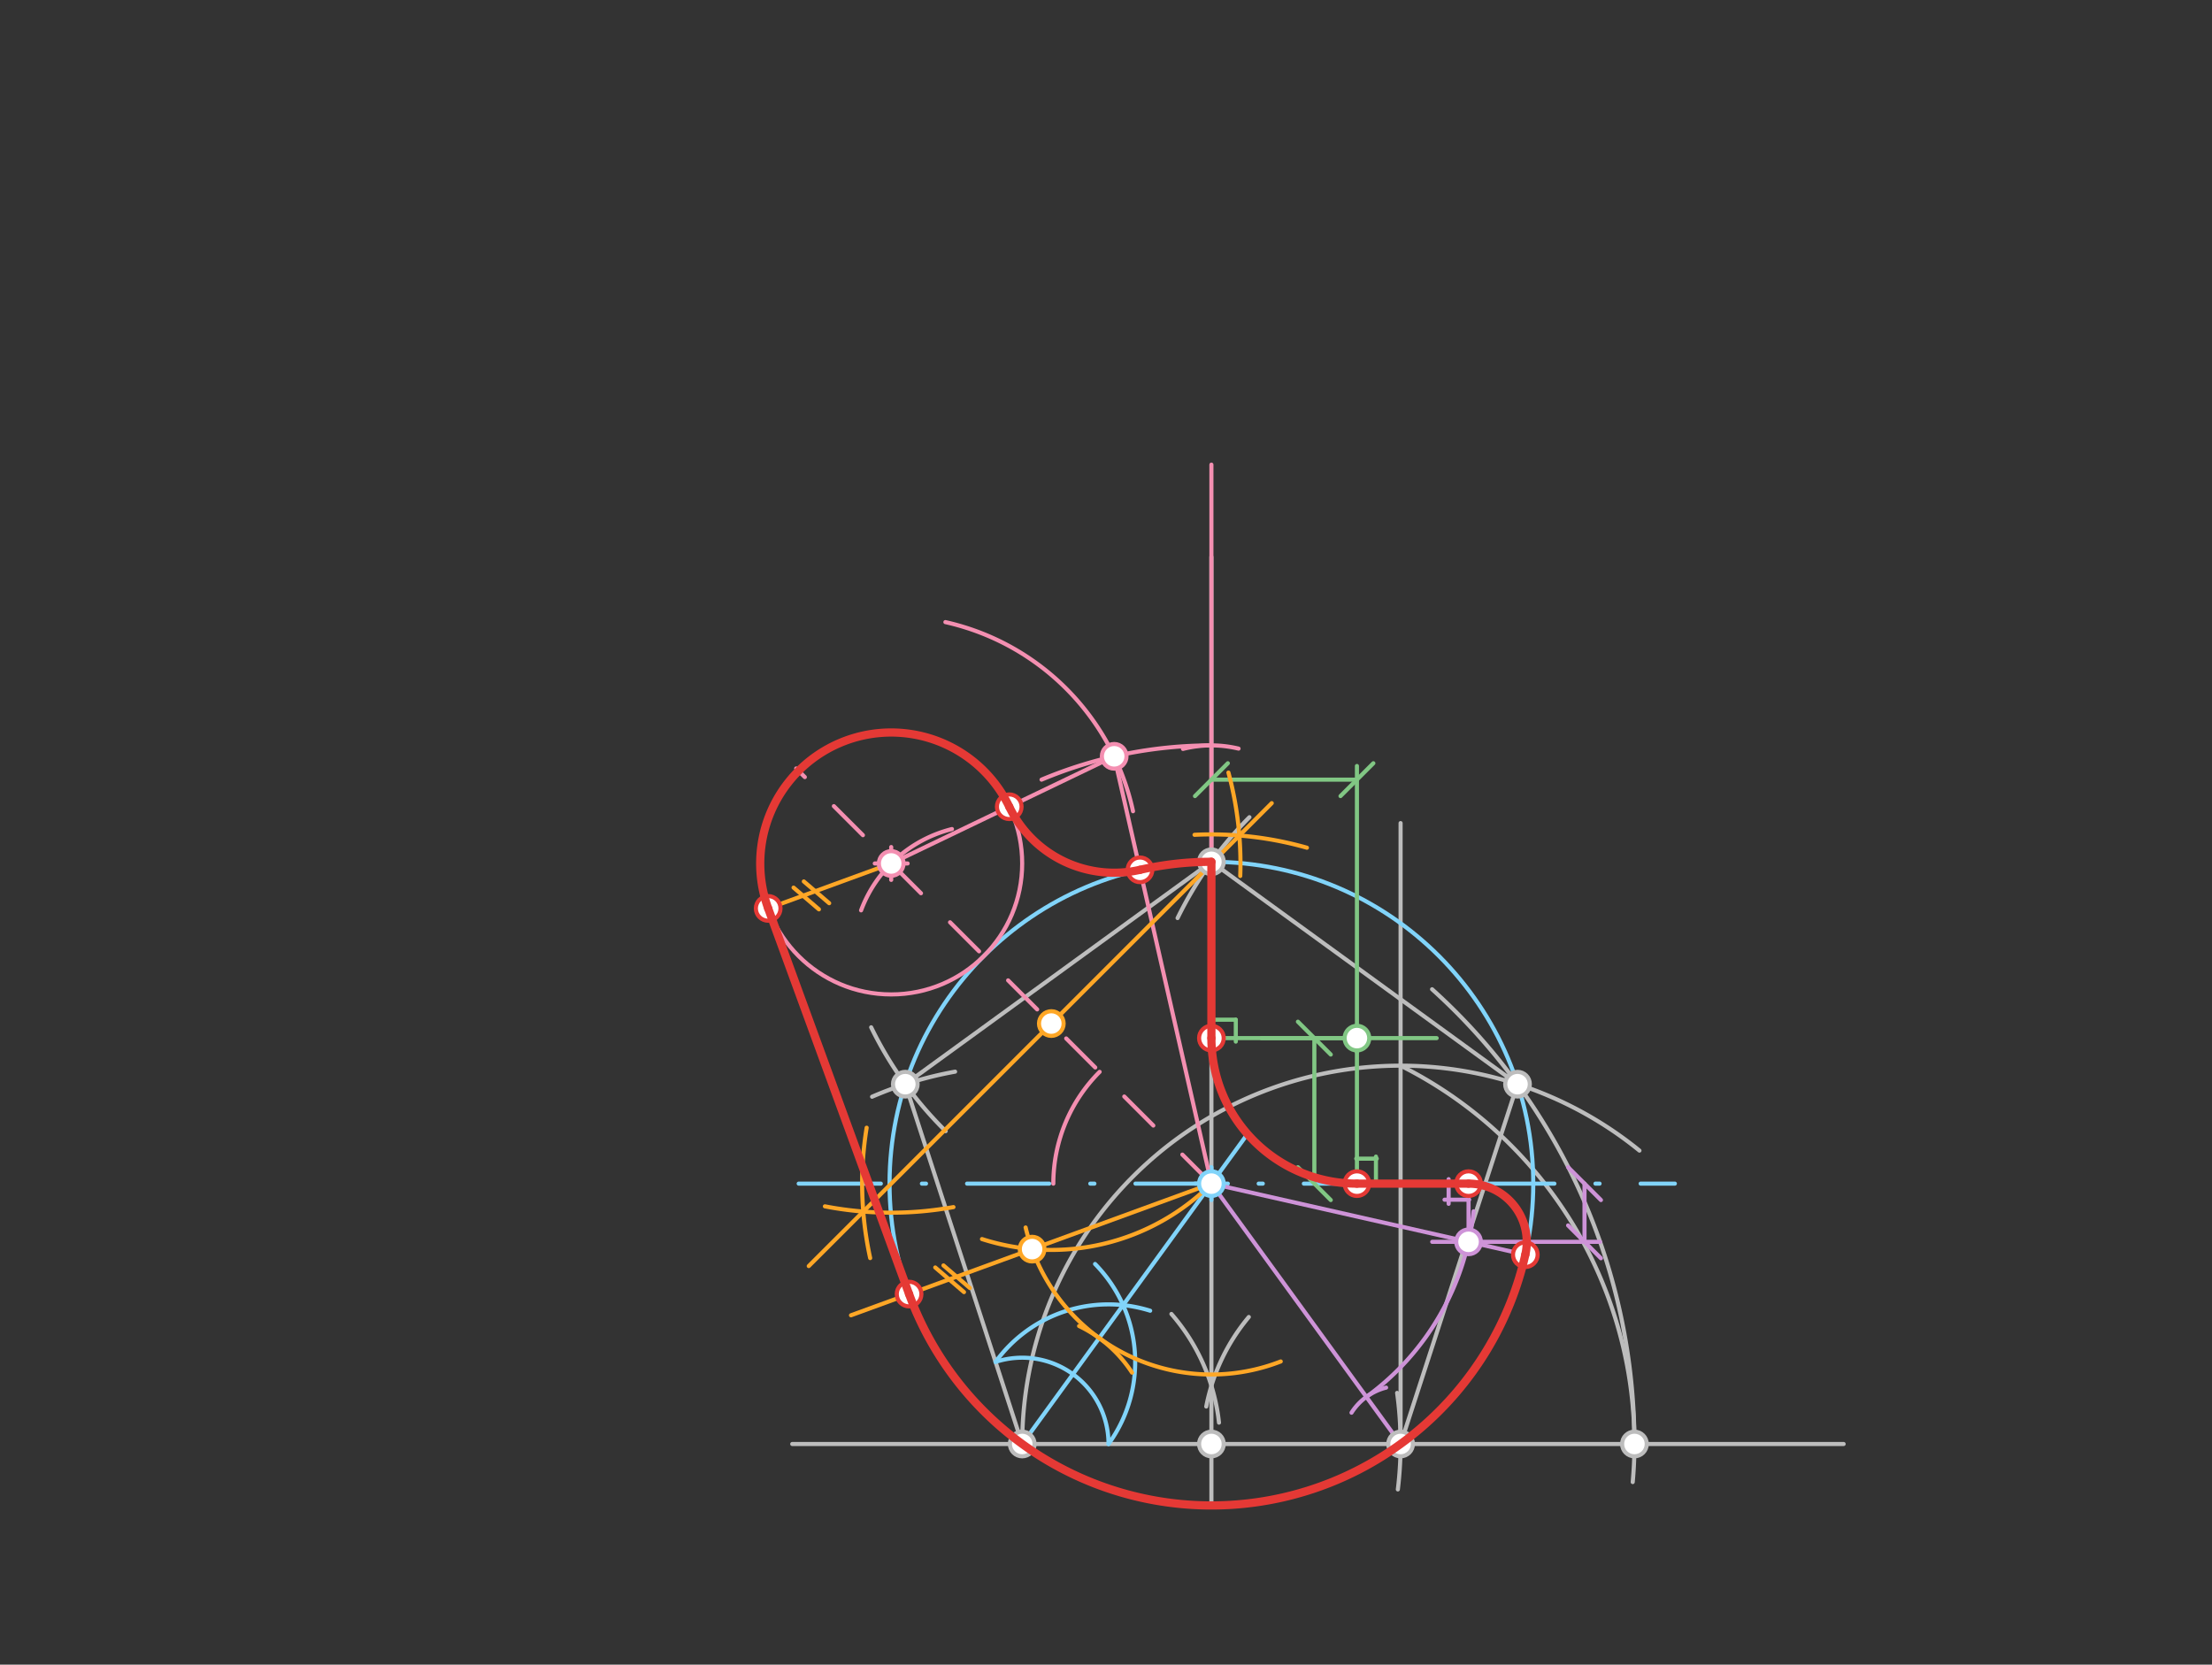 <svg xmlns="http://www.w3.org/2000/svg" class="svg--1it" height="100%" preserveAspectRatio="xMidYMid meet" viewBox="0 0 538.583 405.354" width="100%"><rect x="0" y="0" width="538.583" height="405.354" fill="#333333" stroke="none"/><defs><marker id="marker-arrow" markerHeight="16" markerUnits="userSpaceOnUse" markerWidth="24" orient="auto-start-reverse" refX="24" refY="4" viewBox="0 0 24 8"><path d="M 0 0 L 24 4 L 0 8 z" stroke="inherit"></path></marker></defs><g class="aux-layer--1FB"><g class="element--2qn"><line stroke="#BDBDBD" stroke-dasharray="none" stroke-linecap="round" stroke-width="1" x1="192.893" x2="448.893" y1="351.627" y2="351.627"></line></g><g class="element--2qn"><path d="M 340.352 362.692 A 92.126 92.126 0 0 0 340.175 339.184" fill="none" stroke="#BDBDBD" stroke-dasharray="none" stroke-linecap="round" stroke-width="1"></path></g><g class="element--2qn"><line stroke="#BDBDBD" stroke-dasharray="none" stroke-linecap="round" stroke-width="1" x1="341.019" x2="341.019" y1="351.627" y2="200.427"></line></g><g class="element--2qn"><path d="M 248.893 351.627 A 92.126 92.126 0 0 1 399.178 280.179" fill="none" stroke="#BDBDBD" stroke-dasharray="none" stroke-linecap="round" stroke-width="1"></path></g><g class="element--2qn"><path d="M 293.701 342.506 A 48.189 48.189 0 0 1 304.061 320.704" fill="none" stroke="#BDBDBD" stroke-dasharray="none" stroke-linecap="round" stroke-width="1"></path></g><g class="element--2qn"><path d="M 296.801 346.428 A 48.189 48.189 0 0 0 285.221 319.965" fill="none" stroke="#BDBDBD" stroke-dasharray="none" stroke-linecap="round" stroke-width="1"></path></g><g class="element--2qn"><line stroke="#BDBDBD" stroke-dasharray="none" stroke-linecap="round" stroke-width="1" x1="294.956" x2="294.956" y1="135.627" y2="366.827"></line></g><g class="element--2qn"><path d="M 341.019 259.501 A 103 103 0 0 1 397.539 360.894" fill="none" stroke="#BDBDBD" stroke-dasharray="none" stroke-linecap="round" stroke-width="1"></path></g><g class="element--2qn"><path d="M 397.956 351.627 A 149.063 149.063 0 0 0 348.686 240.896" fill="none" stroke="#BDBDBD" stroke-dasharray="none" stroke-linecap="round" stroke-width="1"></path></g><g class="element--2qn"><path d="M 286.718 223.557 A 92.126 92.126 0 0 1 304.212 199" fill="none" stroke="#BDBDBD" stroke-dasharray="none" stroke-linecap="round" stroke-width="1"></path></g><g class="element--2qn"><path d="M 212.339 267.063 A 92.126 92.126 0 0 1 232.549 260.962" fill="none" stroke="#BDBDBD" stroke-dasharray="none" stroke-linecap="round" stroke-width="1"></path></g><g class="element--2qn"><path d="M 230.254 275.44 A 92.126 92.126 0 0 1 212.113 250.161" fill="none" stroke="#BDBDBD" stroke-dasharray="none" stroke-linecap="round" stroke-width="1"></path></g><g class="element--2qn"><line stroke="#BDBDBD" stroke-dasharray="none" stroke-linecap="round" stroke-width="1" x1="341.019" x2="369.488" y1="351.627" y2="264.01"></line></g><g class="element--2qn"><line stroke="#BDBDBD" stroke-dasharray="none" stroke-linecap="round" stroke-width="1" x1="369.488" x2="294.956" y1="264.01" y2="209.859"></line></g><g class="element--2qn"><line stroke="#BDBDBD" stroke-dasharray="none" stroke-linecap="round" stroke-width="1" x1="294.956" x2="220.425" y1="209.859" y2="264.01"></line></g><g class="element--2qn"><line stroke="#BDBDBD" stroke-dasharray="none" stroke-linecap="round" stroke-width="1" x1="220.425" x2="248.893" y1="264.01" y2="351.627"></line></g><g class="element--2qn"><path d="M 242.4 331.643 A 21.012 21.012 0 0 1 269.905 351.627" fill="none" stroke="#81D4FA" stroke-dasharray="none" stroke-linecap="round" stroke-width="1"></path></g><g class="element--2qn"><path d="M 242.4 331.643 A 33.998 33.998 0 0 1 280.045 319.176" fill="none" stroke="#81D4FA" stroke-dasharray="none" stroke-linecap="round" stroke-width="1"></path></g><g class="element--2qn"><path d="M 269.905 351.627 A 33.998 33.998 0 0 0 266.63 307.794" fill="none" stroke="#81D4FA" stroke-dasharray="none" stroke-linecap="round" stroke-width="1"></path></g><g class="element--2qn"><line stroke="#81D4FA" stroke-dasharray="none" stroke-linecap="round" stroke-width="1" x1="248.893" x2="303.533" y1="351.627" y2="276.422"></line></g><g class="element--2qn"><g class="center--1s5"><line x1="290.956" y1="288.226" x2="298.956" y2="288.226" stroke="#81D4FA" stroke-width="1" stroke-linecap="round"></line><line x1="294.956" y1="284.226" x2="294.956" y2="292.226" stroke="#81D4FA" stroke-width="1" stroke-linecap="round"></line><circle class="hit--230" cx="294.956" cy="288.226" r="4" stroke="none" fill="transparent"></circle></g><circle cx="294.956" cy="288.226" fill="none" r="78.367" stroke="#81D4FA" stroke-dasharray="none" stroke-width="1"></circle></g><g class="element--2qn"><line stroke="#81D4FA" stroke-dasharray="20, 10, 1, 10" stroke-linecap="round" stroke-width="1" x1="194.467" x2="407.8" y1="288.226" y2="288.226"></line></g><g class="element--2qn"><line stroke="#F48FB1" stroke-dasharray="10" stroke-linecap="round" stroke-width="1" x1="294.956" x2="193.859" y1="288.226" y2="187.129"></line></g><g class="element--2qn"><path d="M 256.467 288.226 A 38.49 38.49 0 0 1 267.74 261.01" fill="none" stroke="#F48FB1" stroke-dasharray="none" stroke-linecap="round" stroke-width="1"></path></g><g class="element--2qn"><path d="M 209.659 221.679 A 31.89 31.89 0 0 1 231.782 201.881" fill="none" stroke="#F48FB1" stroke-dasharray="none" stroke-linecap="round" stroke-width="1"></path></g><g class="element--2qn"><g class="center--1s5"><line x1="212.993" y1="210.263" x2="220.993" y2="210.263" stroke="#F48FB1" stroke-width="1" stroke-linecap="round"></line><line x1="216.993" y1="206.263" x2="216.993" y2="214.263" stroke="#F48FB1" stroke-width="1" stroke-linecap="round"></line><circle class="hit--230" cx="216.993" cy="210.263" r="4" stroke="none" fill="transparent"></circle></g><circle cx="216.993" cy="210.263" fill="none" r="31.89" stroke="#F48FB1" stroke-dasharray="none" stroke-width="1"></circle></g><g class="element--2qn"><line stroke="#F48FB1" stroke-dasharray="none" stroke-linecap="round" stroke-width="1" x1="294.956" x2="294.956" y1="209.859" y2="113.142"></line></g><g class="element--2qn"><path d="M 288.034 182.371 A 28.346 28.346 0 0 1 301.564 182.294" fill="none" stroke="#F48FB1" stroke-dasharray="none" stroke-linecap="round" stroke-width="1"></path></g><g class="element--2qn"><path d="M 275.87 197.541 A 60.236 60.236 0 0 0 230.189 151.49" fill="none" stroke="#F48FB1" stroke-dasharray="none" stroke-linecap="round" stroke-width="1"></path></g><g class="element--2qn"><path d="M 294.956 181.513 A 106.714 106.714 0 0 0 253.601 189.852" fill="none" stroke="#F48FB1" stroke-dasharray="none" stroke-linecap="round" stroke-width="1"></path></g><g class="element--2qn"><line stroke="#F48FB1" stroke-dasharray="none" stroke-linecap="round" stroke-width="1" x1="216.993" x2="271.285" y1="210.263" y2="184.171"></line></g><g class="element--2qn"><line stroke="#F48FB1" stroke-dasharray="none" stroke-linecap="round" stroke-width="1" x1="271.285" x2="294.956" y1="184.171" y2="288.226"></line></g><g class="element--2qn"><line stroke="#81C784" stroke-dasharray="none" stroke-linecap="round" stroke-width="1" x1="294.956" x2="330.389" y1="189.856" y2="189.856"></line><path d="M298.956,185.856 l-8,8" stroke="#81C784" stroke-linecap="round" stroke-width="1" transform="rotate(0, 294.956, 189.856)"></path><path d="M334.389,185.856 l-8,8" stroke="#81C784" stroke-linecap="round" stroke-width="1" transform="rotate(180, 330.389, 189.856)"></path></g><g class="element--2qn"><line stroke="#81C784" stroke-dasharray="none" stroke-linecap="round" stroke-width="1" x1="330.389" x2="330.389" y1="186.522" y2="256.189"></line></g><g class="element--2qn"><line stroke="#81C784" stroke-dasharray="none" stroke-linecap="round" stroke-width="1" x1="320.019" x2="320.019" y1="288.226" y2="252.793"></line><path d="M324.019,284.226 l-8,8" stroke="#81C784" stroke-linecap="round" stroke-width="1" transform="rotate(270, 320.019, 288.226)"></path><path d="M324.019,248.793 l-8,8" stroke="#81C784" stroke-linecap="round" stroke-width="1" transform="rotate(90, 320.019, 252.793)"></path></g><g class="element--2qn"><line stroke="#81C784" stroke-dasharray="none" stroke-linecap="round" stroke-width="1" x1="307.133" x2="349.8" y1="252.793" y2="252.793"></line></g><g class="element--2qn"><line stroke="#81C784" stroke-dasharray="none" stroke-linecap="round" stroke-width="1" x1="330.389" x2="294.956" y1="252.793" y2="252.793"></line></g><g class="element--2qn"><line stroke="#81C784" stroke-dasharray="none" stroke-linecap="round" stroke-width="1" x1="300.895" x2="294.956" y1="248.305" y2="248.305"></line></g><g class="element--2qn"><line stroke="#81C784" stroke-dasharray="none" stroke-linecap="round" stroke-width="1" x1="300.895" x2="300.895" y1="248.305" y2="253.642"></line></g><g class="element--2qn"><line stroke="#81C784" stroke-dasharray="none" stroke-linecap="round" stroke-width="1" x1="330.389" x2="330.389" y1="252.793" y2="288.226"></line></g><g class="element--2qn"><line stroke="#81C784" stroke-dasharray="none" stroke-linecap="round" stroke-width="1" x1="335.019" x2="335.019" y1="288.226" y2="281.642"></line></g><g class="element--2qn"><line stroke="#81C784" stroke-dasharray="none" stroke-linecap="round" stroke-width="1" x1="330.217" x2="335.217" y1="282.142" y2="282.142"></line></g><g class="element--2qn"><line stroke="#CE93D8" stroke-dasharray="none" stroke-linecap="round" stroke-width="1" x1="385.8" x2="385.8" y1="288.226" y2="302.4"></line><path d="M389.8,284.226 l-8,8" stroke="#CE93D8" stroke-linecap="round" stroke-width="1" transform="rotate(90, 385.8, 288.226)"></path><path d="M389.8,298.4 l-8,8" stroke="#CE93D8" stroke-linecap="round" stroke-width="1" transform="rotate(270, 385.8, 302.4)"></path></g><g class="element--2qn"><line stroke="#CE93D8" stroke-dasharray="none" stroke-linecap="round" stroke-width="1" x1="389.593" x2="348.717" y1="302.4" y2="302.4"></line></g><g class="element--2qn"><line stroke="#CE93D8" stroke-dasharray="none" stroke-linecap="round" stroke-width="1" x1="294.956" x2="341.019" y1="288.226" y2="351.627"></line></g><g class="element--2qn"><path d="M 329.07 344.005 A 14.173 14.173 0 0 1 337.493 337.899" fill="none" stroke="#CE93D8" stroke-dasharray="none" stroke-linecap="round" stroke-width="1"></path></g><g class="element--2qn"><path d="M 332.689 340.16 A 64.194 64.194 0 0 0 358.795 294.967" fill="none" stroke="#CE93D8" stroke-dasharray="none" stroke-linecap="round" stroke-width="1"></path></g><g class="element--2qn"><line stroke="#CE93D8" stroke-dasharray="none" stroke-linecap="round" stroke-width="1" x1="294.956" x2="371.389" y1="288.226" y2="305.529"></line></g><g class="element--2qn"><line stroke="#CE93D8" stroke-dasharray="none" stroke-linecap="round" stroke-width="1" x1="357.566" x2="357.566" y1="302.4" y2="288.226"></line></g><g class="element--2qn"><line stroke="#CE93D8" stroke-dasharray="none" stroke-linecap="round" stroke-width="1" x1="357.717" x2="351.717" y1="292.142" y2="292.142"></line></g><g class="element--2qn"><line stroke="#CE93D8" stroke-dasharray="none" stroke-linecap="round" stroke-width="1" x1="352.717" x2="352.717" y1="293.142" y2="287.142"></line></g><g class="element--2qn"><path d="M 275.631 334.247 A 31.89 31.89 0 0 0 262.743 322.901" fill="none" stroke="#FFA726" stroke-dasharray="none" stroke-linecap="round" stroke-width="1"></path></g><g class="element--2qn"><path d="M 249.722 298.904 A 46.477 46.477 0 0 0 311.835 331.531" fill="none" stroke="#FFA726" stroke-dasharray="none" stroke-linecap="round" stroke-width="1"></path></g><g class="element--2qn"><path d="M 211.014 274.61 A 85.039 85.039 0 0 0 211.871 306.353" fill="none" stroke="#FFA726" stroke-dasharray="none" stroke-linecap="round" stroke-width="1"></path></g><g class="element--2qn"><path d="M 200.854 293.757 A 85.039 85.039 0 0 0 232.146 293.941" fill="none" stroke="#FFA726" stroke-dasharray="none" stroke-linecap="round" stroke-width="1"></path></g><g class="element--2qn"><path d="M 318.209 206.428 A 85.039 85.039 0 0 0 290.85 203.286" fill="none" stroke="#FFA726" stroke-dasharray="none" stroke-linecap="round" stroke-width="1"></path></g><g class="element--2qn"><path d="M 299.102 188.132 A 85.039 85.039 0 0 1 301.978 213.306" fill="none" stroke="#FFA726" stroke-dasharray="none" stroke-linecap="round" stroke-width="1"></path></g><g class="element--2qn"><line stroke="#FFA726" stroke-dasharray="none" stroke-linecap="round" stroke-width="1" x1="196.918" x2="309.647" y1="308.301" y2="195.572"></line></g><g class="element--2qn"><path d="M 294.956 288.226 A 55.128 55.128 0 0 1 239.097 301.726" fill="none" stroke="#FFA726" stroke-dasharray="none" stroke-linecap="round" stroke-width="1"></path></g><g class="element--2qn"><line stroke="#FFA726" stroke-dasharray="none" stroke-linecap="round" stroke-width="1" x1="294.956" x2="207.202" y1="288.226" y2="320.285"></line></g><g class="element--2qn"><line stroke="#FFA726" stroke-dasharray="none" stroke-linecap="round" stroke-width="1" x1="216.993" x2="187.039" y1="210.263" y2="221.206"></line></g><g class="element--2qn"><line stroke="#FFA726" stroke-dasharray="none" stroke-linecap="round" stroke-width="1" x1="227.717" x2="234.717" y1="308.642" y2="314.642"></line></g><g class="element--2qn"><line stroke="#FFA726" stroke-dasharray="none" stroke-linecap="round" stroke-width="1" x1="229.717" x2="236.14" y1="308.142" y2="313.648"></line></g><g class="element--2qn"><line stroke="#FFA726" stroke-dasharray="none" stroke-linecap="round" stroke-width="1" x1="193.217" x2="199.393" y1="216.142" y2="221.436"></line></g><g class="element--2qn"><line stroke="#FFA726" stroke-dasharray="none" stroke-linecap="round" stroke-width="1" x1="195.717" x2="201.893" y1="214.642" y2="219.936"></line></g><g class="element--2qn"><circle cx="248.893" cy="351.627" r="3" stroke="#BDBDBD" stroke-width="1" fill="#ffffff"></circle>}</g><g class="element--2qn"><circle cx="341.019" cy="351.627" r="3" stroke="#BDBDBD" stroke-width="1" fill="#ffffff"></circle>}</g><g class="element--2qn"><circle cx="294.956" cy="351.627" r="3" stroke="#BDBDBD" stroke-width="1" fill="#ffffff"></circle>}</g><g class="element--2qn"><circle cx="397.956" cy="351.627" r="3" stroke="#BDBDBD" stroke-width="1" fill="#ffffff"></circle>}</g><g class="element--2qn"><circle cx="369.488" cy="264.01" r="3" stroke="#BDBDBD" stroke-width="1" fill="#ffffff"></circle>}</g><g class="element--2qn"><circle cx="294.956" cy="209.859" r="3" stroke="#BDBDBD" stroke-width="1" fill="#ffffff"></circle>}</g><g class="element--2qn"><circle cx="220.425" cy="264.01" r="3" stroke="#BDBDBD" stroke-width="1" fill="#ffffff"></circle>}</g><g class="element--2qn"><circle cx="294.956" cy="288.226" r="3" stroke="#81D4FA" stroke-width="1" fill="#ffffff"></circle>}</g><g class="element--2qn"><circle cx="216.993" cy="210.263" r="3" stroke="#F48FB1" stroke-width="1" fill="#ffffff"></circle>}</g><g class="element--2qn"><circle cx="271.285" cy="184.171" r="3" stroke="#F48FB1" stroke-width="1" fill="#ffffff"></circle>}</g><g class="element--2qn"><circle cx="245.736" cy="196.45" r="3" stroke="#E53935" stroke-width="1" fill="#ffffff"></circle>}</g><g class="element--2qn"><circle cx="277.573" cy="211.812" r="3" stroke="#E53935" stroke-width="1" fill="#ffffff"></circle>}</g><g class="element--2qn"><circle cx="330.389" cy="252.793" r="3" stroke="#81C784" stroke-width="1" fill="#ffffff"></circle>}</g><g class="element--2qn"><circle cx="294.956" cy="252.793" r="3" stroke="#E53935" stroke-width="1" fill="#ffffff"></circle>}</g><g class="element--2qn"><circle cx="330.389" cy="288.226" r="3" stroke="#E53935" stroke-width="1" fill="#ffffff"></circle>}</g><g class="element--2qn"><circle cx="357.566" cy="302.4" r="3" stroke="#CE93D8" stroke-width="1" fill="#ffffff"></circle>}</g><g class="element--2qn"><circle cx="371.389" cy="305.529" r="3" stroke="#E53935" stroke-width="1" fill="#ffffff"></circle>}</g><g class="element--2qn"><circle cx="357.566" cy="288.226" r="3" stroke="#E53935" stroke-width="1" fill="#ffffff"></circle>}</g><g class="element--2qn"><circle cx="255.975" cy="249.245" r="3" stroke="#FFA726" stroke-width="1" fill="#ffffff"></circle>}</g><g class="element--2qn"><circle cx="251.301" cy="304.175" r="3" stroke="#FFA726" stroke-width="1" fill="#ffffff"></circle>}</g><g class="element--2qn"><circle cx="221.347" cy="315.117" r="3" stroke="#E53935" stroke-width="1" fill="#ffffff"></circle>}</g><g class="element--2qn"><circle cx="187.039" cy="221.206" r="3" stroke="#E53935" stroke-width="1" fill="#ffffff"></circle>}</g></g><g class="main-layer--3Vd"><g class="element--2qn"><path d="M 245.736 196.45 A 28.346 28.346 0 0 0 277.573 211.812" fill="none" stroke="#E53935" stroke-dasharray="none" stroke-linecap="round" stroke-width="2"></path></g><g class="element--2qn"><path d="M 277.573 211.812 A 78.367 78.367 0 0 1 294.956 209.859" fill="none" stroke="#E53935" stroke-dasharray="none" stroke-linecap="round" stroke-width="2"></path></g><g class="element--2qn"><path d="M 294.956 252.793 A 35.433 35.433 0 0 0 330.389 288.226" fill="none" stroke="#E53935" stroke-dasharray="none" stroke-linecap="round" stroke-width="2"></path></g><g class="element--2qn"><line stroke="#E53935" stroke-dasharray="none" stroke-linecap="round" stroke-width="2" x1="294.956" x2="294.956" y1="252.793" y2="209.859"></line></g><g class="element--2qn"><line stroke="#E53935" stroke-dasharray="none" stroke-linecap="round" stroke-width="2" x1="330.389" x2="357.566" y1="288.226" y2="288.226"></line></g><g class="element--2qn"><path d="M 357.566 288.226 A 14.173 14.173 0 0 1 371.389 305.529" fill="none" stroke="#E53935" stroke-dasharray="none" stroke-linecap="round" stroke-width="2"></path></g><g class="element--2qn"><line stroke="#E53935" stroke-dasharray="none" stroke-linecap="round" stroke-width="2" x1="187.039" x2="221.347" y1="221.206" y2="315.117"></line></g><g class="element--2qn"><path d="M 371.389 305.529 A 78.367 78.367 0 0 1 221.347 315.117" fill="none" stroke="#E53935" stroke-dasharray="none" stroke-linecap="round" stroke-width="2"></path></g><g class="element--2qn"><path d="M 187.039 221.206 A 31.89 31.89 0 0 1 245.736 196.45" fill="none" stroke="#E53935" stroke-dasharray="none" stroke-linecap="round" stroke-width="2"></path></g></g><g class="snaps-layer--2PT"></g><g class="temp-layer--rAP"></g></svg>